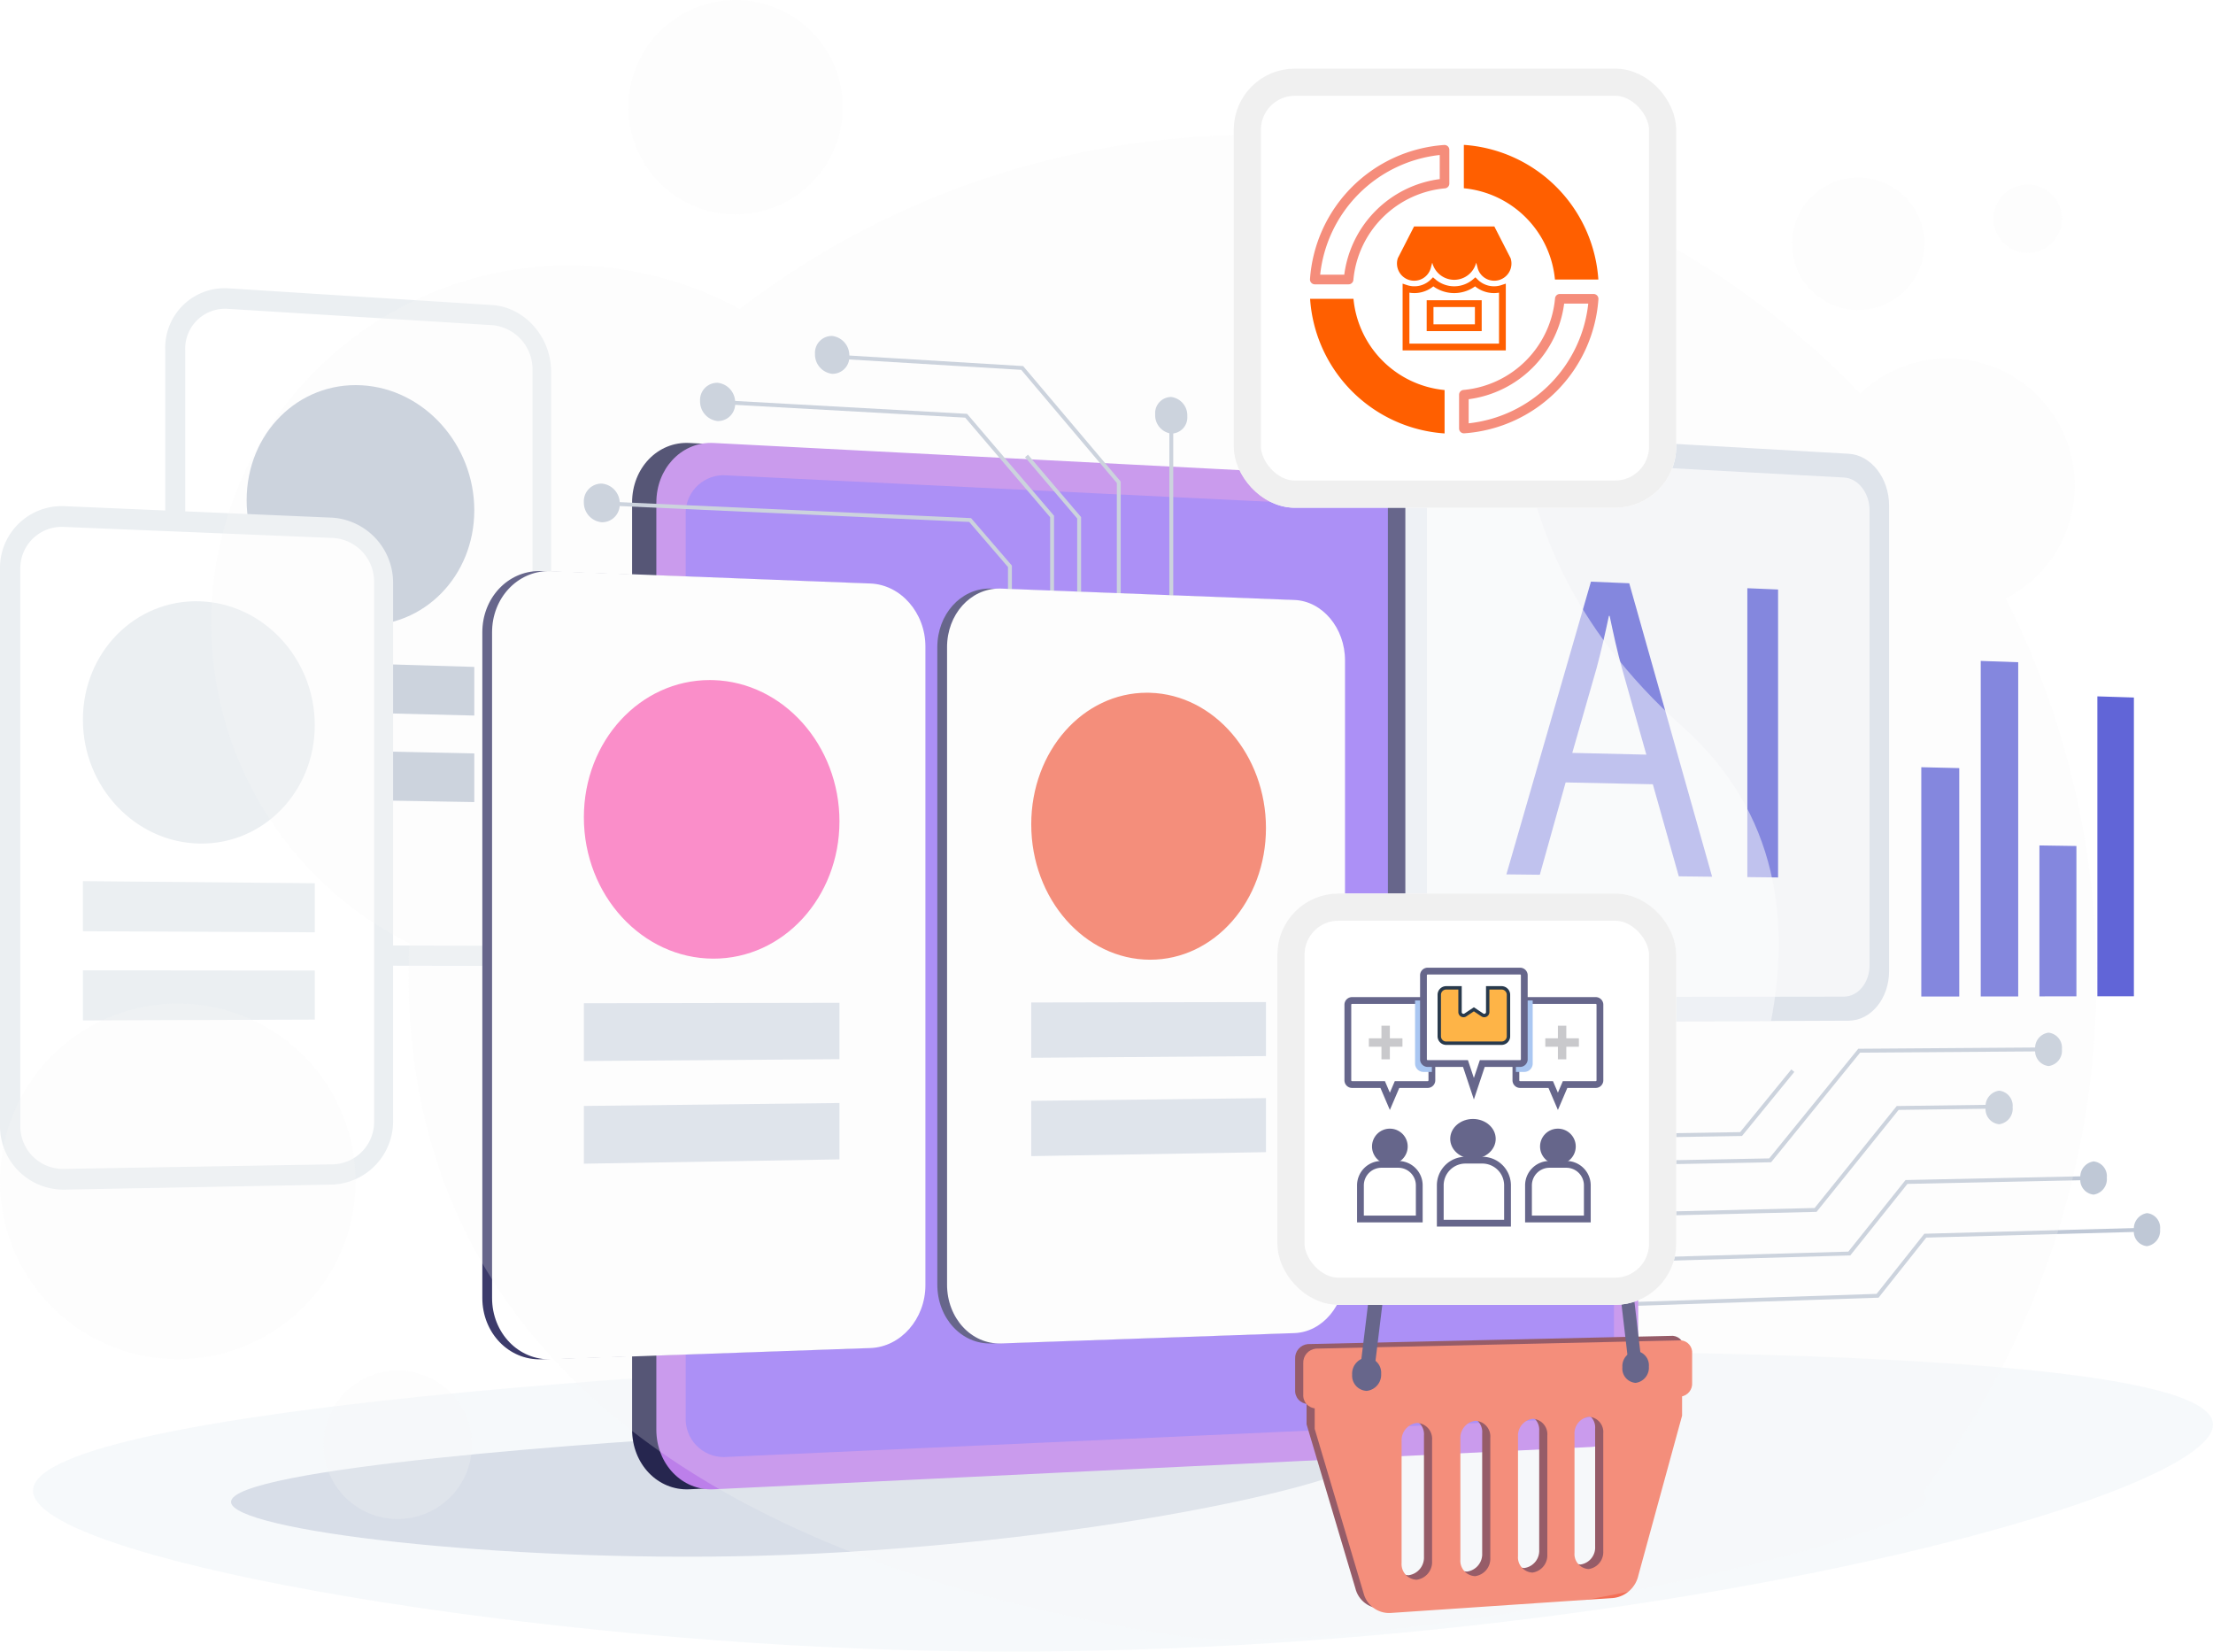 <svg xmlns="http://www.w3.org/2000/svg" xmlns:xlink="http://www.w3.org/1999/xlink" width="325.786" height="243.104" viewBox="0 0 325.786 243.104"><defs><clipPath id="clip-path"><rect id="Rectangle_8333" data-name="Rectangle 8333" width="325.786" height="200.687" fill="none"></rect></clipPath><clipPath id="clip-path-2"><rect id="Rectangle_8302" data-name="Rectangle 8302" width="325.786" height="200.686" fill="none"></rect></clipPath><clipPath id="clip-path-3"><path id="Path_34224" data-name="Path 34224" d="M742.507,183.778V320.243c0,5.079,3.789,9.013,8.437,8.789l129.1-6.224c3.88-.187,7.01-4.071,7.01-8.677V190.387c0-4.605-3.13-8.5-7.01-8.7l-129.1-6.668q-.2-.01-.4-.01c-4.462,0-8.033,3.84-8.033,8.771" transform="translate(-742.507 -175.007)" fill="none"></path></clipPath><linearGradient id="linear-gradient" x1="-0.668" y1="1.153" x2="-0.668" y2="1.153" gradientUnits="objectBoundingBox"><stop offset="0" stop-color="#e38ddd"></stop><stop offset="0.004" stop-color="#e38ddd"></stop><stop offset="1" stop-color="#9571f6"></stop></linearGradient><clipPath id="clip-path-4"><path id="Path_34225" data-name="Path 34225" d="M775.739,217.457V350.2a5.6,5.6,0,0,0,5.635,5.894l126.3-5.705c2.609-.118,4.716-2.722,4.716-5.818V223.556c0-3.1-2.108-5.707-4.716-5.834l-126.3-6.14c-.085,0-.17-.006-.254-.006a5.6,5.6,0,0,0-5.381,5.881" transform="translate(-775.739 -211.576)" fill="none"></path></clipPath><linearGradient id="linear-gradient-2" x1="-0.351" y1="1.007" x2="-0.35" y2="1.007" xlink:href="#linear-gradient"></linearGradient><clipPath id="clip-path-6"><path id="Path_34244" data-name="Path 34244" d="M545.652,329v97.987c0,5.158,3.908,9.2,8.7,9.032l46.993-1.657c4.484-.158,8.1-4.3,8.1-9.247V331.1c0-4.949-3.615-9.1-8.1-9.275L554.354,320c-.107,0-.213-.006-.319-.006-4.647,0-8.383,3.965-8.383,9.008" transform="translate(-545.652 -319.995)" fill="none"></path></clipPath><linearGradient id="linear-gradient-3" x1="-1.113" y1="1.369" x2="-1.111" y2="1.369" gradientUnits="objectBoundingBox"><stop offset="0" stop-color="#40447e"></stop><stop offset="0.996" stop-color="#3c3b6b"></stop><stop offset="1" stop-color="#3c3b6b"></stop></linearGradient><clipPath id="clip-path-7"><path id="Path_34245" data-name="Path 34245" d="M556.676,329v97.987c0,5.158,3.908,9.2,8.7,9.032l46.993-1.657c4.483-.158,8.1-4.3,8.1-9.247V331.1c0-4.949-3.615-9.1-8.1-9.275L565.378,320c-.107,0-.213-.006-.319-.006-4.647,0-8.383,3.965-8.383,9.008" transform="translate(-556.676 -319.995)" fill="none"></path></clipPath><linearGradient id="linear-gradient-4" x1="-1.136" y1="1.369" x2="-1.134" y2="1.369" gradientUnits="objectBoundingBox"><stop offset="0" stop-color="#ebeff2"></stop><stop offset="0.494" stop-color="#ebeff2"></stop><stop offset="1" stop-color="#fff"></stop></linearGradient><clipPath id="clip-path-9"><path id="Path_34249" data-name="Path 34249" d="M660.521,463.475c0,11.462,8.584,20.775,19.043,20.8,10.319.025,18.584-9.023,18.584-20.209s-8.265-20.494-18.584-20.793c-.17,0-.342-.007-.511-.007-10.227,0-18.532,8.934-18.532,20.209" transform="translate(-660.521 -443.266)" fill="none"></path></clipPath><linearGradient id="linear-gradient-5" x1="-1.382" y1="2.715" x2="-1.38" y2="2.715" gradientUnits="objectBoundingBox"><stop offset="0" stop-color="#ff9085"></stop><stop offset="1" stop-color="#fb6fbb"></stop></linearGradient><clipPath id="clip-path-10"><path id="Path_34250" data-name="Path 34250" d="M1060.376,348.4v93.82c0,4.939,3.583,8.816,7.979,8.661l43.156-1.522c4.123-.145,7.449-4.111,7.449-8.857V350.33c0-4.747-3.326-8.724-7.449-8.884l-43.156-1.675c-.094,0-.187-.005-.28-.005-4.267,0-7.7,3.8-7.7,8.638" transform="translate(-1060.376 -339.765)" fill="none"></path></clipPath><linearGradient id="linear-gradient-6" x1="-2.355" y1="1.406" x2="-2.353" y2="1.406" xlink:href="#linear-gradient-3"></linearGradient><clipPath id="clip-path-11"><path id="Path_34251" data-name="Path 34251" d="M1071.4,348.4v93.82c0,4.939,3.583,8.816,7.979,8.661l43.156-1.522c4.123-.145,7.449-4.111,7.449-8.857V350.33c0-4.747-3.325-8.724-7.449-8.884l-43.156-1.675c-.094,0-.187-.005-.28-.005-4.267,0-7.7,3.8-7.7,8.638" transform="translate(-1071.401 -339.765)" fill="none"></path></clipPath><linearGradient id="linear-gradient-7" x1="-2.38" y1="1.406" x2="-2.378" y2="1.406" xlink:href="#linear-gradient-4"></linearGradient><clipPath id="clip-path-13"><path id="Path_34255" data-name="Path 34255" d="M1166.635,476.988c0,10.979,7.876,19.9,17.479,19.921,9.479.023,17.075-8.653,17.075-19.378s-7.6-19.64-17.075-19.915c-.15,0-.3-.007-.45-.007-9.4,0-17.03,8.571-17.03,19.378" transform="translate(-1166.635 -457.61)" fill="none"></path></clipPath><linearGradient id="linear-gradient-8" x1="-2.73" y1="2.842" x2="-2.728" y2="2.842" gradientUnits="objectBoundingBox"><stop offset="0" stop-color="#ffc444"></stop><stop offset="0.786" stop-color="#f68152"></stop><stop offset="0.996" stop-color="#f36f56"></stop><stop offset="1" stop-color="#f36f56"></stop></linearGradient><clipPath id="clip-path-14"><path id="Path_34256" data-name="Path 34256" d="M1570.114,168.889V241c0,4.224,2.928,7.637,6.525,7.623l58.015-5.531a15.089,15.089,0,0,1,2.456.252c2.323.377,4.2.755,4.2-2.245V172.553c0-3.255-2.395-3.228-5.055-3.2-.621.006-1.257.013-1.88-.023l-57.74-7.72c-.107-.006-.214-.009-.32-.009-3.448,0-6.2,3.189-6.2,7.288" transform="translate(-1570.114 -161.601)" fill="none"></path></clipPath><linearGradient id="linear-gradient-9" x1="-2.87" y1="2.064" x2="-2.868" y2="2.064" xlink:href="#linear-gradient-3"></linearGradient><clipPath id="clip-path-16"><rect id="Rectangle_8316" data-name="Rectangle 8316" width="65.151" height="79.592" fill="none"></rect></clipPath><clipPath id="clip-path-17"><path id="Path_34259" data-name="Path 34259" d="M1713.851,357.174l3.563-12.414c.7-2.6,1.292-5.209,1.829-7.75l.108,0c.537,2.516,1.073,5.094,1.877,7.935l3.527,12.487Zm-9.7,17.883,4.922.056,3.8-13.59,12.837.269,3.822,13.553,4.906.056-12.2-43.194-5.639-.236Z" transform="translate(-1704.15 -331.97)" fill="none"></path></clipPath><linearGradient id="linear-gradient-10" x1="-4.247" y1="3.064" x2="-4.244" y2="3.064" gradientUnits="objectBoundingBox"><stop offset="0" stop-color="#aa80f9"></stop><stop offset="0.716" stop-color="#6165d7"></stop><stop offset="1" stop-color="#6165d7"></stop></linearGradient><clipPath id="clip-path-18"><path id="Path_34260" data-name="Path 34260" d="M1976.755,381.91l4.525.051V339.576l-4.525-.19Z" transform="translate(-1976.755 -339.386)" fill="none"></path></clipPath><linearGradient id="linear-gradient-11" x1="-8.618" y1="4.13" x2="-8.613" y2="4.13" gradientUnits="objectBoundingBox"><stop offset="0" stop-color="#aa80f9"></stop><stop offset="0.996" stop-color="#6165d7"></stop><stop offset="1" stop-color="#6165d7"></stop></linearGradient><clipPath id="clip-path-20"><rect id="Rectangle_8320" data-name="Rectangle 8320" width="54.959" height="87.029" fill="none"></rect></clipPath><clipPath id="clip-path-21"><path id="Path_34262" data-name="Path 34262" d="M1520.79,1185.041l-53.744,1.217a2.066,2.066,0,0,0-1.865,2.17V1193a1.933,1.933,0,0,0,1.865,2.067l53.744-1.75a1.914,1.914,0,0,0,1.639-2.044v-4.276a1.8,1.8,0,0,0-1.608-1.954h-.031" transform="translate(-1465.181 -1185.041)" fill="none"></path></clipPath><linearGradient id="linear-gradient-12" x1="-3.294" y1="3.489" x2="-3.292" y2="3.489" gradientUnits="objectBoundingBox"><stop offset="0" stop-color="#ab316d"></stop><stop offset="1" stop-color="#792d3d"></stop></linearGradient><clipPath id="clip-path-22"><path id="Path_34263" data-name="Path 34263" d="M1490.906,1226.445v-17.919a2.56,2.56,0,0,1,2.251-2.692,2.337,2.337,0,0,1,2.239,2.519v17.827a2.628,2.628,0,0,1-2.239,2.737c-.041,0-.082,0-.122,0a2.3,2.3,0,0,1-2.129-2.476m8.653-.511v-17.742a2.526,2.526,0,0,1,2.207-2.664,2.306,2.306,0,0,1,2.2,2.495v17.652a2.593,2.593,0,0,1-2.2,2.709c-.04,0-.079,0-.118,0a2.27,2.27,0,0,1-2.089-2.453m8.483-.5v-17.568a2.493,2.493,0,0,1,2.164-2.637,2.276,2.276,0,0,1,2.153,2.471v17.48a2.56,2.56,0,0,1-2.153,2.681c-.039,0-.077,0-.115,0a2.241,2.241,0,0,1-2.049-2.43m8.319-.491v-17.4a2.461,2.461,0,0,1,2.122-2.611,2.247,2.247,0,0,1,2.111,2.448v17.311a2.526,2.526,0,0,1-2.111,2.654c-.038,0-.075,0-.112,0a2.214,2.214,0,0,1-2.01-2.408m-38.248-28.66v10.434l7.178,24.124a3.884,3.884,0,0,0,3.908,2.983l32.981-2.221a4.265,4.265,0,0,0,3.588-3.338l6.431-23.492v-9.8Z" transform="translate(-1478.113 -1194.973)" fill="none"></path></clipPath><linearGradient id="linear-gradient-13" x1="-3.056" y1="0.886" x2="-3.054" y2="0.886" xlink:href="#linear-gradient-12"></linearGradient><clipPath id="clip-path-23"><path id="Path_34264" data-name="Path 34264" d="M1500.092,1231.569v-17.919a2.56,2.56,0,0,1,2.251-2.692,2.337,2.337,0,0,1,2.239,2.519V1231.3a2.628,2.628,0,0,1-2.239,2.737c-.041,0-.082,0-.122,0a2.3,2.3,0,0,1-2.129-2.476m8.653-.511v-17.742a2.526,2.526,0,0,1,2.207-2.664,2.306,2.306,0,0,1,2.2,2.495V1230.8a2.593,2.593,0,0,1-2.2,2.709c-.04,0-.079,0-.118,0a2.269,2.269,0,0,1-2.089-2.453m8.483-.5v-17.568a2.493,2.493,0,0,1,2.164-2.637,2.276,2.276,0,0,1,2.153,2.471v17.48a2.56,2.56,0,0,1-2.153,2.681c-.038,0-.077,0-.115,0a2.241,2.241,0,0,1-2.049-2.43m8.319-.491v-17.4a2.461,2.461,0,0,1,2.122-2.611,2.247,2.247,0,0,1,2.111,2.448v17.311a2.526,2.526,0,0,1-2.111,2.654c-.037,0-.075,0-.112,0a2.214,2.214,0,0,1-2.01-2.408m-38.248-28.66v10.435l7.178,24.124a3.884,3.884,0,0,0,3.908,2.983l32.981-2.221a4.265,4.265,0,0,0,3.588-3.338l6.431-23.492v-9.8Z" transform="translate(-1487.299 -1200.097)" fill="none"></path></clipPath><linearGradient id="linear-gradient-14" x1="-3.076" y1="0.876" x2="-3.074" y2="0.876" xlink:href="#linear-gradient-8"></linearGradient><clipPath id="clip-path-24"><path id="Path_34265" data-name="Path 34265" d="M1529.975,1190.165l-53.744,1.217a2.066,2.066,0,0,0-1.865,2.17v4.57a1.933,1.933,0,0,0,1.865,2.067l53.744-1.75a1.914,1.914,0,0,0,1.639-2.044v-4.276a1.8,1.8,0,0,0-1.608-1.954h-.031" transform="translate(-1474.366 -1190.165)" fill="none"></path></clipPath><linearGradient id="linear-gradient-15" x1="-3.315" y1="3.441" x2="-3.313" y2="3.441" xlink:href="#linear-gradient-8"></linearGradient><clipPath id="clip-path-25"><path id="Path_34266" data-name="Path 34266" d="M1540.55,1010.479l-2.823,23.161,2.081.279,2.809-23.107a4.546,4.546,0,0,1,4.232-4.258l24.08.081c1.988.007,3.689,1.782,3.964,4.128l2.59,22.109,1.9-.373-2.578-22.06c-.406-3.477-2.923-6.114-5.873-6.132l-24.08-.147h-.033c-3.127,0-5.826,2.709-6.267,6.32" transform="translate(-1537.727 -1004.159)" fill="none"></path></clipPath><linearGradient id="linear-gradient-16" x1="-4.752" y1="1.62" x2="-4.749" y2="1.62" xlink:href="#linear-gradient-3"></linearGradient><clipPath id="clip-path-26"><path id="Path_34267" data-name="Path 34267" d="M1837.337,1202.144a2.248,2.248,0,0,0-1.954,2.4,2.106,2.106,0,0,0,1.954,2.3,2.251,2.251,0,0,0,1.945-2.4,2.119,2.119,0,0,0-1.905-2.3h-.04" transform="translate(-1835.383 -1202.143)" fill="none"></path></clipPath><linearGradient id="linear-gradient-17" x1="-41.243" y1="8.454" x2="-41.221" y2="8.454" xlink:href="#linear-gradient-3"></linearGradient><clipPath id="clip-path-27"><path id="Path_34268" data-name="Path 34268" d="M1531.792,1209.542a2.391,2.391,0,0,0-2.143,2.518,2.24,2.24,0,0,0,2.143,2.4,2.394,2.394,0,0,0,2.132-2.517,2.251,2.251,0,0,0-2.086-2.4h-.046" transform="translate(-1529.649 -1209.542)" fill="none"></path></clipPath><linearGradient id="linear-gradient-18" x1="-32.447" y1="7.665" x2="-32.426" y2="7.665" xlink:href="#linear-gradient-3"></linearGradient><clipPath id="clip-path-28"><path id="Path_34269" data-name="Path 34269" d="M2173.538,575.624l5.588-.007V542l-5.588-.131Z" transform="translate(-2173.538 -541.871)" fill="none"></path></clipPath><linearGradient id="linear-gradient-19" x1="-7.96" y1="7.534" x2="-7.956" y2="7.534" xlink:href="#linear-gradient-11"></linearGradient><clipPath id="clip-path-29"><path id="Path_34270" data-name="Path 34270" d="M2240.787,471l5.516-.007V421.8l-5.516-.193Z" transform="translate(-2240.787 -421.604)" fill="none"></path></clipPath><linearGradient id="linear-gradient-20" x1="-5.562" y1="6.254" x2="-5.56" y2="6.254" xlink:href="#linear-gradient-11"></linearGradient><clipPath id="clip-path-30"><path id="Path_34271" data-name="Path 34271" d="M2307.18,652.564l5.446-.007V630.43l-5.446-.083Z" transform="translate(-2307.18 -630.348)" fill="none"></path></clipPath><linearGradient id="linear-gradient-21" x1="-12.793" y1="9.26" x2="-12.788" y2="9.26" xlink:href="#linear-gradient-11"></linearGradient><clipPath id="clip-path-31"><path id="Path_34272" data-name="Path 34272" d="M2372.73,505.87l5.378-.007V461.892l-5.378-.17Z" transform="translate(-2372.73 -461.722)" fill="none"></path></clipPath><linearGradient id="linear-gradient-22" x1="-6.653" y1="6.661" x2="-6.65" y2="6.661" xlink:href="#linear-gradient-11"></linearGradient><filter id="Rectangle_3619" x="172.623" y="4.1" width="83.137" height="82.635" filterUnits="userSpaceOnUse"></filter><filter id="Rectangle_3619-2" x="179.045" y="125.523" width="76.716" height="78.543" filterUnits="userSpaceOnUse"></filter></defs><g id="Group_100739" data-name="Group 100739" transform="translate(-136.215 -584.057)"><g id="Group_100537" data-name="Group 100537" transform="translate(136.215 626.475)"><g id="Group_100536" data-name="Group 100536" clip-path="url(#clip-path)"><g id="Group_100475" data-name="Group 100475" transform="translate(0 0)"><g id="Group_100474" data-name="Group 100474" clip-path="url(#clip-path-2)"><path id="Path_34212" data-name="Path 34212" d="M216.984,1202.54c-69.741.817-179.322,7.936-179.625,20.263-.241,9.784,68.389,21.944,129.243,23.551,98.6,2.6,192.7-22.075,191.673-33.408-1.09-12.047-109.839-10.774-141.291-10.405" transform="translate(-32.497 -1045.858)" fill="#f4f7fa" opacity="0.831"></path><path id="Path_34213" data-name="Path 34213" d="M341.552,1286.266c-26.325,1.3-80.208,5.295-80.182,10.2.022,4.2,39.511,8.91,77.349,7.933,46.434-1.2,91.906-11,91.515-15.583-.438-5.129-58.44-4.041-88.682-2.55" transform="translate(-227.358 -1117.806)" fill="#d8dee8"></path><path id="Path_34214" data-name="Path 34214" d="M1820.475,876.211l-.011-.574,23.557-.44,13.112-16.139h.135l26.563-.189,0,.574-26.427.189L1844.3,875.766Z" transform="translate(-1583.568 -747.104)" fill="#bfc8d6"></path><path id="Path_34215" data-name="Path 34215" d="M2306.308,844.554a2.275,2.275,0,0,1-1.965,2.472,2.235,2.235,0,0,1-1.971-2.444,2.273,2.273,0,0,1,1.971-2.472,2.237,2.237,0,0,1,1.965,2.444" transform="translate(-2002.764 -732.526)" fill="#bfc8d6"></path><path id="Path_34216" data-name="Path 34216" d="M1820.466,940l-.014-.574,30.245-.728,12.087-15.012.135,0,15.617-.208.008.574-15.482.206-12.084,15.01-.133,0Z" transform="translate(-1583.556 -803.304)" fill="#bfc8d6"></path><path id="Path_34217" data-name="Path 34217" d="M2250.269,910.178a2.308,2.308,0,0,1-1.987,2.5,2.233,2.233,0,0,1-1.992-2.445,2.306,2.306,0,0,1,1.992-2.5,2.235,2.235,0,0,1,1.987,2.445" transform="translate(-1953.98 -789.61)" fill="#bfc8d6"></path><path id="Path_34218" data-name="Path 34218" d="M1811.529,1016.988l-.017-.574,36.371-1.048,8.418-10.534,28.116-.6.012.574-27.848.594-8.417,10.531-.133,0Z" transform="translate(-1575.78 -873.552)" fill="#bfc8d6"></path><path id="Path_34219" data-name="Path 34219" d="M2357.361,990.115a2.3,2.3,0,0,1-1.946,2.488,2.183,2.183,0,0,1-1.952-2.4,2.3,2.3,0,0,1,1.952-2.488,2.185,2.185,0,0,1,1.946,2.4" transform="translate(-2047.207 -859.179)" fill="#bfc8d6"></path><path id="Path_34220" data-name="Path 34220" d="M1822.741,893.8l-.009-.574,18.978-.3,7.537-9.227.444.363-7.706,9.434-.133,0Z" transform="translate(-1585.54 -768.701)" fill="#bfc8d6"></path><path id="Path_34221" data-name="Path 34221" d="M1844.227,1074.484l-.019-.573,36.276-1.214,7.026-8.849,31.589-.857.016.574-31.322.85-7.024,8.847-.133,0Z" transform="translate(-1604.221 -924.664)" fill="#bfc8d6"></path><path id="Path_34222" data-name="Path 34222" d="M2417.908,1048.637a2.3,2.3,0,0,1-1.923,2.484,2.152,2.152,0,0,1-1.929-2.38,2.3,2.3,0,0,1,1.929-2.484,2.154,2.154,0,0,1,1.923,2.38" transform="translate(-2099.915 -910.108)" fill="#bfc8d6"></path><path id="Path_34223" data-name="Path 34223" d="M852.578,322.808l-129.1,6.224c-4.649.224-8.437-3.71-8.437-8.789V183.777c0-5.079,3.789-9,8.437-8.76l129.1,6.668c3.88.2,7.01,4.1,7.01,8.7V314.132c0,4.605-3.13,8.49-7.01,8.677" transform="translate(-621.988 -152.233)" fill="#26264f"></path></g></g><g id="Group_100477" data-name="Group 100477" transform="translate(96.622 22.774)"><g id="Group_100476" data-name="Group 100476" clip-path="url(#clip-path-3)"><rect id="Rectangle_8303" data-name="Rectangle 8303" width="144.552" height="154.249" transform="translate(0 0)" fill="url(#linear-gradient)"></rect></g></g><g id="Group_100479" data-name="Group 100479" transform="translate(100.947 27.532)"><g id="Group_100478" data-name="Group 100478" clip-path="url(#clip-path-4)"><rect id="Rectangle_8304" data-name="Rectangle 8304" width="198.91" height="198.924" transform="translate(-72.329 72.148) rotate(-44.929)" fill="url(#linear-gradient-2)"></rect></g></g><g id="Group_100481" data-name="Group 100481" transform="translate(0 0)"><g id="Group_100480" data-name="Group 100480" clip-path="url(#clip-path-2)"><path id="Path_34226" data-name="Path 34226" d="M861.283,165.213h-.574v-21.5l-12.5-14.656-36.461-2.027.032-.573,36.706,2.04,12.8,15Z" transform="translate(-706.115 -109.999)" fill="#bfc8d6"></path><path id="Path_34227" data-name="Path 34227" d="M982.1,120.684h-.574V93.836l-14.07-16.654-28.106-1.7.035-.573,28.35,1.718,14.365,17Z" transform="translate(-817.113 -65.159)" fill="#bfc8d6"></path><rect id="Rectangle_8305" data-name="Rectangle 8305" width="0.574" height="31.529" transform="translate(172.145 20.884)" fill="#bfc8d6"></rect><path id="Path_34228" data-name="Path 34228" d="M1311.6,125.887a2.38,2.38,0,0,1-2.36,2.56,2.726,2.726,0,0,1-2.368-2.829,2.378,2.378,0,0,1,2.368-2.56,2.728,2.728,0,0,1,2.36,2.828" transform="translate(-1136.813 -107.042)" fill="#bfc8d6"></path><path id="Path_34229" data-name="Path 34229" d="M927.047,56.972a2.48,2.48,0,0,1-2.523,2.632,2.869,2.869,0,0,1-2.531-2.939,2.479,2.479,0,0,1,2.531-2.632,2.871,2.871,0,0,1,2.523,2.939" transform="translate(-802.014 -46.998)" fill="#bfc8d6"></path><path id="Path_34230" data-name="Path 34230" d="M797.153,109.945a2.534,2.534,0,0,1-2.579,2.673,2.9,2.9,0,0,1-2.587-2.96,2.533,2.533,0,0,1,2.587-2.672,2.9,2.9,0,0,1,2.579,2.96" transform="translate(-688.926 -93.06)" fill="#bfc8d6"></path><path id="Path_34231" data-name="Path 34231" d="M1167.856,217.417h-.574V197.7l-7.679-9.026.437-.372,7.816,9.187Z" transform="translate(-1008.704 -163.796)" fill="#bfc8d6"></path><path id="Path_34232" data-name="Path 34232" d="M744.842,263.219h-.574v-12.24l-5.709-6.637-53.54-2.431.026-.573,53.788,2.442,6.009,6.986Z" transform="translate(-595.878 -209.933)" fill="#bfc8d6"></path><path id="Path_34233" data-name="Path 34233" d="M665.8,223.963a2.605,2.605,0,0,1-2.636,2.728,2.905,2.905,0,0,1-2.645-2.968A2.6,2.6,0,0,1,663.166,221a2.907,2.907,0,0,1,2.636,2.967" transform="translate(-574.567 -192.235)" fill="#bfc8d6"></path><path id="Path_34234" data-name="Path 34234" d="M235.075,99.759,196.2,99.693a9.466,9.466,0,0,1-9.24-9.64V9.058A8.759,8.759,0,0,1,196.2.02l38.871,2.467c4.818.306,8.7,4.711,8.7,9.84V90.486c0,5.129-3.884,9.281-8.7,9.273" transform="translate(-162.634 -0.002)" fill="#ebeff2"></path><path id="Path_34235" data-name="Path 34235" d="M209.528,110.444v-81.1a5.873,5.873,0,0,1,6.184-6.06l39.1,2.408a6.518,6.518,0,0,1,5.844,6.6v78.539a6.021,6.021,0,0,1-5.844,6.217l-39.1-.14a6.348,6.348,0,0,1-6.184-6.463" transform="translate(-182.262 -20.246)" fill="#fff"></path><path id="Path_34236" data-name="Path 34236" d="M312.541,428.953l-33.511-.84V420.8l33.511.992Z" transform="translate(-242.719 -366.045)" fill="#bfc8d6"></path><path id="Path_34237" data-name="Path 34237" d="M312.541,528.6l-33.511-.569v-7.309l33.511.721Z" transform="translate(-242.719 -452.958)" fill="#bfc8d6"></path><path id="Path_34238" data-name="Path 34238" d="M295.961,109.676h0c-9.307-.515-16.932,7.057-16.932,16.918s7.625,18.107,16.932,18.415c9.2.3,16.58-7.278,16.58-16.934s-7.38-17.891-16.58-18.4" transform="translate(-242.719 -95.382)" fill="#bfc8d6"></path><path id="Path_34239" data-name="Path 34239" d="M49.009,346.362l-39.594.746A9.362,9.362,0,0,1,0,337.57V255.813A9.1,9.1,0,0,1,9.414,246.5l39.594,1.7a9.607,9.607,0,0,1,8.861,9.752v78.87a9.33,9.33,0,0,1-8.861,9.539" transform="translate(0 -214.417)" fill="#ebeff2"></path><path id="Path_34240" data-name="Path 34240" d="M22.991,358.085V276.224a6.1,6.1,0,0,1,6.3-6.243l39.832,1.635a6.439,6.439,0,0,1,5.951,6.539v79.255a6.253,6.253,0,0,1-5.951,6.4l-39.832.676a6.278,6.278,0,0,1-6.3-6.395" transform="translate(-19.999 -234.844)" fill="#fff"></path><path id="Path_34241" data-name="Path 34241" d="M127.937,678.261,93.8,678.107V670.73l34.135.309Z" transform="translate(-81.596 -583.448)" fill="#ebeff2"></path><path id="Path_34242" data-name="Path 34242" d="M127.937,778.837l-34.135.122v-7.377l34.135.033Z" transform="translate(-81.596 -671.175)" fill="#ebeff2"></path><path id="Path_34243" data-name="Path 34243" d="M111.051,354.132h0C101.57,353.8,93.8,361.6,93.8,371.554s7.768,18.119,17.249,18.238c9.37.118,16.886-7.687,16.886-17.431s-7.516-17.9-16.886-18.23" transform="translate(-81.596 -308.04)" fill="#ebeff2"></path></g></g><g id="Group_100483" data-name="Group 100483" transform="translate(71.006 41.641)"><g id="Group_100482" data-name="Group 100482" clip-path="url(#clip-path-6)"><rect id="Rectangle_8307" data-name="Rectangle 8307" width="63.794" height="116.196" transform="translate(0 0)" fill="url(#linear-gradient-3)"></rect></g></g><g id="Group_100485" data-name="Group 100485" transform="translate(72.44 41.641)"><g id="Group_100484" data-name="Group 100484" clip-path="url(#clip-path-7)"><rect id="Rectangle_8308" data-name="Rectangle 8308" width="63.794" height="116.196" transform="translate(0 0)" fill="url(#linear-gradient-4)"></rect></g></g><g id="Group_100487" data-name="Group 100487" transform="translate(0 0)"><g id="Group_100486" data-name="Group 100486" clip-path="url(#clip-path-2)"><path id="Path_34246" data-name="Path 34246" d="M582.15,450.117V353.27a5.79,5.79,0,0,1,5.82-6.036l46.152,1.688c3.01.11,5.442,2.894,5.442,6.219V448.45c0,3.325-2.432,6.1-5.442,6.2l-46.152,1.523a5.815,5.815,0,0,1-5.82-6.056" transform="translate(-506.395 -302.046)" fill="#fff"></path><path id="Path_34247" data-name="Path 34247" d="M698.148,816.678l-37.627.273v-8.5l37.627-.068Z" transform="translate(-574.568 -703.192)" fill="#d8dee8"></path><path id="Path_34248" data-name="Path 34248" d="M698.148,930.023l-37.627.637v-8.5l37.627-.432Z" transform="translate(-574.568 -801.787)" fill="#d8dee8"></path></g></g><g id="Group_100489" data-name="Group 100489" transform="translate(85.954 57.682)"><g id="Group_100488" data-name="Group 100488" clip-path="url(#clip-path-9)"><rect id="Rectangle_8310" data-name="Rectangle 8310" width="55.653" height="55.311" transform="translate(-20.311 23.421) rotate(-49.069)" fill="url(#linear-gradient-5)"></rect></g></g><g id="Group_100491" data-name="Group 100491" transform="translate(137.987 44.214)"><g id="Group_100490" data-name="Group 100490" clip-path="url(#clip-path-10)"><rect id="Rectangle_8311" data-name="Rectangle 8311" width="58.584" height="111.273" transform="translate(0)" fill="url(#linear-gradient-6)"></rect></g></g><g id="Group_100493" data-name="Group 100493" transform="translate(139.421 44.214)"><g id="Group_100492" data-name="Group 100492" clip-path="url(#clip-path-11)"><rect id="Rectangle_8312" data-name="Rectangle 8312" width="58.584" height="111.273" fill="url(#linear-gradient-7)"></rect></g></g><g id="Group_100495" data-name="Group 100495" transform="translate(0 0)"><g id="Group_100494" data-name="Group 100494" clip-path="url(#clip-path-2)"><path id="Path_34252" data-name="Path 34252" d="M1094.756,464.37V371.633c0-3.3,2.394-5.9,5.338-5.788l42.384,1.55c2.768.1,5,2.768,5,5.956V462.84c0,3.189-2.236,5.847-5,5.939l-42.384,1.4c-2.943.1-5.338-2.5-5.338-5.807" transform="translate(-952.295 -318.235)" fill="#fff"></path><path id="Path_34253" data-name="Path 34253" d="M1201.19,815.466l-34.555.25v-8.138l34.555-.062Z" transform="translate(-1014.821 -702.435)" fill="#d8dee8"></path><path id="Path_34254" data-name="Path 34254" d="M1201.19,924.141l-34.555.585v-8.138l34.555-.4Z" transform="translate(-1014.821 -796.967)" fill="#d8dee8"></path></g></g><g id="Group_100497" data-name="Group 100497" transform="translate(151.814 59.549)"><g id="Group_100496" data-name="Group 100496" clip-path="url(#clip-path-13)"><rect id="Rectangle_8314" data-name="Rectangle 8314" width="52.347" height="51.869" transform="translate(-19.464 22.444) rotate(-49.069)" fill="url(#linear-gradient-8)"></rect></g></g><g id="Group_100499" data-name="Group 100499" transform="translate(204.319 21.029)"><g id="Group_100498" data-name="Group 100498" clip-path="url(#clip-path-14)"><rect id="Rectangle_8315" data-name="Rectangle 8315" width="71.2" height="87.036" transform="translate(0 0)" fill="url(#linear-gradient-9)"></rect></g></g><g id="Group_100504" data-name="Group 100504" transform="translate(0 0)"><g id="Group_100503" data-name="Group 100503" clip-path="url(#clip-path-2)"><path id="Path_34257" data-name="Path 34257" d="M1589.957,241V168.889c0-4.224,2.929-7.483,6.525-7.278l58.727,3.334c3.292.187,5.948,3.593,5.948,7.609V241.1c0,4.016-2.657,7.281-5.948,7.294l-58.727.23c-3.6.014-6.525-3.4-6.525-7.623" transform="translate(-1383.056 -140.572)" fill="#d8dee8"></path><g id="Group_100502" data-name="Group 100502" transform="translate(210.073 24.766)" opacity="0.74"><g id="Group_100501" data-name="Group 100501"><g id="Group_100500" data-name="Group 100500" clip-path="url(#clip-path-16)"><path id="Path_34258" data-name="Path 34258" d="M1675.707,269.833l-57.27.076c-2.268,0-4.112-2.154-4.112-4.818V194.922c0-2.664,1.844-4.723,4.112-4.6l57.27,3.1c2.084.113,3.769,2.266,3.769,4.809v66.988c0,2.543-1.685,4.607-3.769,4.61" transform="translate(-1614.326 -190.317)" fill="#fff"></path></g></g></g></g></g><g id="Group_100506" data-name="Group 100506" transform="translate(221.761 43.199)"><g id="Group_100505" data-name="Group 100505" clip-path="url(#clip-path-17)"><rect id="Rectangle_8318" data-name="Rectangle 8318" width="49.91" height="52.946" transform="matrix(0.813, -0.582, 0.582, 0.813, -20.556, 14.715)" fill="url(#linear-gradient-10)"></rect></g></g><g id="Group_100508" data-name="Group 100508" transform="translate(257.235 44.164)"><g id="Group_100507" data-name="Group 100507" clip-path="url(#clip-path-18)"><rect id="Rectangle_8319" data-name="Rectangle 8319" width="28.461" height="37.254" transform="matrix(0.813, -0.582, 0.582, 0.813, -20.151, 14.425)" fill="url(#linear-gradient-11)"></rect></g></g><g id="Group_100513" data-name="Group 100513" transform="translate(0 0)"><g id="Group_100512" data-name="Group 100512" clip-path="url(#clip-path-2)"><g id="Group_100511" data-name="Group 100511" transform="translate(206.902 21.022)" opacity="0.5" style="mix-blend-mode: soft-light;isolation: isolate"><g id="Group_100510" data-name="Group 100510"><g id="Group_100509" data-name="Group 100509" clip-path="url(#clip-path-20)"><path id="Path_34261" data-name="Path 34261" d="M1630.75,205.07c-16.79-14.948-22.252-30.915-23.6-42.9l-10.8-.613c-3.524-.2-6.393,2.992-6.393,7.131v72.42c0,4.139,2.869,7.483,6.393,7.469l47.432-.185c2.7-14.058,1.383-30.483-13.034-43.319" transform="translate(-1589.958 -161.546)" fill="#fff"></path></g></g></g></g></g><g id="Group_100515" data-name="Group 100515" transform="translate(190.664 154.209)"><g id="Group_100514" data-name="Group 100514" clip-path="url(#clip-path-21)"><rect id="Rectangle_8322" data-name="Rectangle 8322" width="57.793" height="13.869" transform="translate(-0.672 0.045) rotate(-3.84)" fill="url(#linear-gradient-12)"></rect></g></g><g id="Group_100517" data-name="Group 100517" transform="translate(192.347 155.502)"><g id="Group_100516" data-name="Group 100516" clip-path="url(#clip-path-22)"><rect id="Rectangle_8323" data-name="Rectangle 8323" width="61.689" height="66.515" transform="matrix(0.529, -0.848, 0.848, 0.529, -17.499, 28.054)" fill="url(#linear-gradient-13)"></rect></g></g><g id="Group_100519" data-name="Group 100519" transform="translate(193.542 156.169)"><g id="Group_100518" data-name="Group 100518" clip-path="url(#clip-path-23)"><rect id="Rectangle_8324" data-name="Rectangle 8324" width="61.689" height="66.515" transform="translate(-17.499 28.054) rotate(-58.046)" fill="url(#linear-gradient-14)"></rect></g></g><g id="Group_100521" data-name="Group 100521" transform="translate(191.859 154.876)"><g id="Group_100520" data-name="Group 100520" clip-path="url(#clip-path-24)"><rect id="Rectangle_8325" data-name="Rectangle 8325" width="57.793" height="13.869" transform="translate(-0.672 0.045) rotate(-3.84)" fill="url(#linear-gradient-15)"></rect></g></g><g id="Group_100523" data-name="Group 100523" transform="translate(200.104 130.671)"><g id="Group_100522" data-name="Group 100522" clip-path="url(#clip-path-25)"><rect id="Rectangle_8326" data-name="Rectangle 8326" width="42.064" height="49.249" transform="translate(-9.448 26.376) rotate(-70.292)" fill="url(#linear-gradient-16)"></rect></g></g><g id="Group_100525" data-name="Group 100525" transform="translate(238.838 156.435)"><g id="Group_100524" data-name="Group 100524" clip-path="url(#clip-path-26)"><rect id="Rectangle_8327" data-name="Rectangle 8327" width="5.768" height="5.266" transform="matrix(0.337, -0.941, 0.941, 0.337, -1.502, 4.192)" fill="url(#linear-gradient-17)"></rect></g></g><g id="Group_100527" data-name="Group 100527" transform="translate(199.053 157.398)"><g id="Group_100526" data-name="Group 100526" clip-path="url(#clip-path-27)"><rect id="Rectangle_8328" data-name="Rectangle 8328" width="6.107" height="5.696" transform="matrix(0.337, -0.941, 0.941, 0.337, -1.573, 4.391)" fill="url(#linear-gradient-18)"></rect></g></g><g id="Group_100529" data-name="Group 100529" transform="translate(282.843 70.514)"><g id="Group_100528" data-name="Group 100528" clip-path="url(#clip-path-28)"><rect id="Rectangle_8329" data-name="Rectangle 8329" width="33.764" height="16.107" transform="translate(-10.244 30.288) rotate(-71.313)" fill="url(#linear-gradient-19)"></rect></g></g><g id="Group_100531" data-name="Group 100531" transform="translate(291.594 54.863)"><g id="Group_100530" data-name="Group 100530" clip-path="url(#clip-path-29)"><rect id="Rectangle_8330" data-name="Rectangle 8330" width="48.555" height="21.051" transform="translate(-14.991 44.321) rotate(-71.313)" fill="url(#linear-gradient-20)"></rect></g></g><g id="Group_100533" data-name="Group 100533" transform="translate(300.233 82.027)"><g id="Group_100532" data-name="Group 100532" clip-path="url(#clip-path-30)"><rect id="Rectangle_8331" data-name="Rectangle 8331" width="22.79" height="12.277" transform="translate(-6.743 19.935) rotate(-71.313)" fill="url(#linear-gradient-21)"></rect></g></g><g id="Group_100535" data-name="Group 100535" transform="translate(308.763 60.084)"><g id="Group_100534" data-name="Group 100534" clip-path="url(#clip-path-31)"><rect id="Rectangle_8332" data-name="Rectangle 8332" width="43.544" height="19.239" transform="translate(-13.4 39.616) rotate(-71.313)" fill="url(#linear-gradient-22)"></rect></g></g></g></g><path id="Path_34273" data-name="Path 34273" d="M202.607,21.24a123.711,123.711,0,0,1,71.242,36.681,18.694,18.694,0,1,1,21.425,30.168,124.319,124.319,0,0,1-12.26,131.631c8.213,5.67-81.946,25.144-109.473,21.064-63.548-9.414-116.047-39.146-113.288-101.948a52.643,52.643,0,1,1,48.638-93.359A123.881,123.881,0,0,1,202.607,21.24m96.637,5.984a5.032,5.032,0,1,1-5.713,4.242,5.031,5.031,0,0,1,5.713-4.242M60.156,201.855a10.928,10.928,0,1,1-12.422,9.208,10.945,10.945,0,0,1,12.422-9.208M274.985,26.239a9.746,9.746,0,1,1-11.069,8.213,9.747,9.747,0,0,1,11.069-8.213M110.6.172a15.779,15.779,0,1,1-17.919,13.3A15.78,15.78,0,0,1,110.6.172M30.01,148A26.171,26.171,0,1,1,.286,170.054,26.167,26.167,0,0,1,30.01,148" transform="translate(136.215 584.058)" fill="rgba(247,247,247,0.94)" fill-rule="evenodd" opacity="0.248"></path><g id="Group_100633" data-name="Group 100633" transform="translate(317.629 594.157)"><g transform="matrix(1, 0, 0, 1, -181.41, -10.1)" filter="url(#Rectangle_3619)"><g id="Rectangle_3619-3" data-name="Rectangle 3619" transform="translate(181.62 10.1)" fill="#fff" stroke="#f0f0f0" stroke-width="4"><rect width="65.137" height="64.635" rx="9" stroke="none"></rect><rect x="2" y="2" width="61.137" height="60.635" rx="7" fill="none"></rect></g></g><g id="Group_11284" data-name="Group 11284" transform="translate(11.435 11.225)"><g id="market-share_1_" data-name="market-share (1)" transform="translate(0 0)"><path id="Path_4147" data-name="Path 4147" d="M21.9,53.818V47.432A14.9,14.9,0,0,1,8.486,34H2.1A21.287,21.287,0,0,0,21.9,53.818Z" transform="translate(-2.084 -11.344)" fill="#ff5f00"></path><path id="Path_4148" data-name="Path 4148" d="M34,2.07V8.456A14.9,14.9,0,0,1,47.411,21.888H53.8A21.287,21.287,0,0,0,34,2.07Z" transform="translate(-11.349 -2.07)" fill="#ff5f00"></path><path id="Path_4149" data-name="Path 4149" d="M36.852,23.669,34.461,19H22.64l-2.391,4.669a2.533,2.533,0,1,0,4.875,1.362l.192-.71h0a3.335,3.335,0,0,0,6.471,0h0l.192.71a2.533,2.533,0,1,0,4.875-1.362Z" transform="translate(-7.319 -6.987)" fill="#ff5f00"></path><path id="Path_4150" data-name="Path 4150" d="M32.189,30.5A4.761,4.761,0,0,1,26,30.5a3.924,3.924,0,0,1-4,.944v8.635H36.191V31.444A3.924,3.924,0,0,1,32.189,30.5Zm.454,6.741h-7.1V33.693h7.1Z" transform="translate(-7.864 -10.327)" fill="#fff" stroke="#ff5f00" stroke-width="1"></path><path id="Path_4151" data-name="Path 4151" d="M53.524,33.759a.716.716,0,0,0-.71-.759H47.847a.71.71,0,0,0-.71.646A14.9,14.9,0,0,1,33.656,47.127a.71.71,0,0,0-.646.71V52.8a.71.71,0,0,0,.71.71h.05A21.287,21.287,0,0,0,53.524,33.759Zm-19.1,18.278V48.49A16.32,16.32,0,0,0,48.479,34.419h3.548A19.868,19.868,0,0,1,34.422,52.038Z" transform="translate(-11.062 -11.053)" fill="#f58d7b"></path><path id="Path_4152" data-name="Path 4152" d="M2.079,21.844a.716.716,0,0,0,.71.759H7.756a.71.71,0,0,0,.71-.646A14.9,14.9,0,0,1,21.947,8.475a.71.71,0,0,0,.646-.71V2.8a.716.716,0,0,0-.759-.71A21.287,21.287,0,0,0,2.079,21.844Zm19.1-18.278V7.113A16.32,16.32,0,0,0,7.124,21.184H3.577a19.868,19.868,0,0,1,17.6-17.619Z" transform="translate(-2.078 -2.075)" fill="#f58d7b"></path></g></g></g><g id="Group_100634" data-name="Group 100634" transform="translate(8.26 120.58)"><g id="Group_100631" data-name="Group 100631" transform="translate(316 595)"><g transform="matrix(1, 0, 0, 1, -188.05, -131.52)" filter="url(#Rectangle_3619-2)"><g id="Rectangle_3619-4" data-name="Rectangle 3619" transform="translate(188.05 131.52)" fill="#fff" stroke="#f0f0f0" stroke-width="4"><rect width="58.716" height="60.543" rx="9" stroke="none"></rect><rect x="2" y="2" width="54.716" height="56.543" rx="7" fill="none"></rect></g></g></g><g id="demand_2_" data-name="demand (2)" transform="translate(326.378 606.416)"><path id="Path_34334" data-name="Path 34334" d="M13.751,9H2.618A.618.618,0,0,0,2,9.618V20.751a.618.618,0,0,0,.618.618H7.127l1.058,2.474,1.058-2.474h4.509a.618.618,0,0,0,.618-.618V9.618A.618.618,0,0,0,13.751,9Z" transform="translate(-2 -4.671)" fill="none" stroke="#66668b" stroke-width="1"></path><path id="Path_34335" data-name="Path 34335" d="M53.751,9H42.618A.618.618,0,0,0,42,9.618V20.751a.618.618,0,0,0,.618.618h4.509l1.058,2.474,1.058-2.474h4.509a.618.618,0,0,0,.618-.618V9.618A.618.618,0,0,0,53.751,9Z" transform="translate(-17.261 -4.671)" fill="none" stroke="#66668b" stroke-width="1"></path><path id="Path_34336" data-name="Path 34336" d="M42,9h2.474v9.277a1.237,1.237,0,0,1-1.237,1.237H42Z" transform="translate(-17.261 -4.671)" fill="#aac7f2"></path><path id="Path_34337" data-name="Path 34337" d="M0,0H1.237A1.237,1.237,0,0,1,2.474,1.237v9.277H0Z" transform="translate(12.369 14.843) rotate(180)" fill="#aac7f2"></path><ellipse id="Ellipse_270" data-name="Ellipse 270" cx="3.349" cy="2.93" rx="3.349" ry="2.93" transform="translate(15.069 21.766)" fill="#66668b"></ellipse><path id="Path_34338" data-name="Path 34338" d="M33.9,56.277V50.711A3.711,3.711,0,0,0,30.185,47H27.711A3.711,3.711,0,0,0,24,50.711v5.566Z" transform="translate(-10.394 -19.169)" fill="none" stroke="#66668b" stroke-width="1"></path><circle id="Ellipse_271" data-name="Ellipse 271" cx="2.628" cy="2.628" r="2.628" transform="translate(28.295 23.192)" fill="#66668b"></circle><path id="Path_34339" data-name="Path 34339" d="M53.659,56.04V51.092A3.092,3.092,0,0,0,50.566,48H48.092A3.092,3.092,0,0,0,45,51.092V56.04Z" transform="translate(-18.406 -19.551)" fill="none" stroke="#66668b" stroke-width="1"></path><path id="Path_34340" data-name="Path 34340" d="M34.225,2H20.618A.618.618,0,0,0,20,2.618V14.988a.618.618,0,0,0,.618.618h5.566l1.237,3.711,1.237-3.711h5.566a.618.618,0,0,0,.618-.618V2.618A.618.618,0,0,0,34.225,2Z" transform="translate(-8.868 -2)" fill="#fff" stroke="#66668b" stroke-width="1"></path><path id="Path_34341" data-name="Path 34341" d="M31,8h1.237V9.855H31Z" transform="translate(-13.064 -4.289)" fill="#fff"></path><circle id="Ellipse_272" data-name="Ellipse 272" cx="2.628" cy="2.628" r="2.628" transform="translate(3.556 23.192)" fill="#66668b"></circle><path id="Path_34342" data-name="Path 34342" d="M5,56.04V51.092A3.092,3.092,0,0,1,8.092,48h2.474a3.092,3.092,0,0,1,3.092,3.092V56.04Z" transform="translate(-3.145 -19.551)" fill="none" stroke="#66668b" stroke-width="1"></path><g id="Group_100630" data-name="Group 100630" transform="translate(3.092 8.04)"><path id="Path_34343" data-name="Path 34343" d="M53.948,16.855H52.092V15H50.855v1.855H49v1.237h1.855v1.855h1.237V18.092h1.855Z" transform="translate(-23.024 -15)" fill="#c9c9cc"></path><path id="Path_34344" data-name="Path 34344" d="M10.092,15H8.855v1.855H7v1.237H8.855v1.855h1.237V18.092h1.855V16.855H10.092Z" transform="translate(-7 -15)" fill="#c9c9cc"></path></g></g><path id="Path_34345" data-name="Path 34345" d="M20.167,9H18.13v3.565a.509.509,0,0,1-.792.424l-1.245-.83-1.245.83a.509.509,0,0,1-.792-.424V9H12.019A1.019,1.019,0,0,0,11,10.019V16.13a1.019,1.019,0,0,0,1.019,1.019h8.149a1.019,1.019,0,0,0,1.019-1.019V10.019A1.019,1.019,0,0,0,20.167,9Z" transform="translate(328.837 599.883)" fill="#feb447" stroke="#293a4c" stroke-width="0.5"></path></g></g></svg>